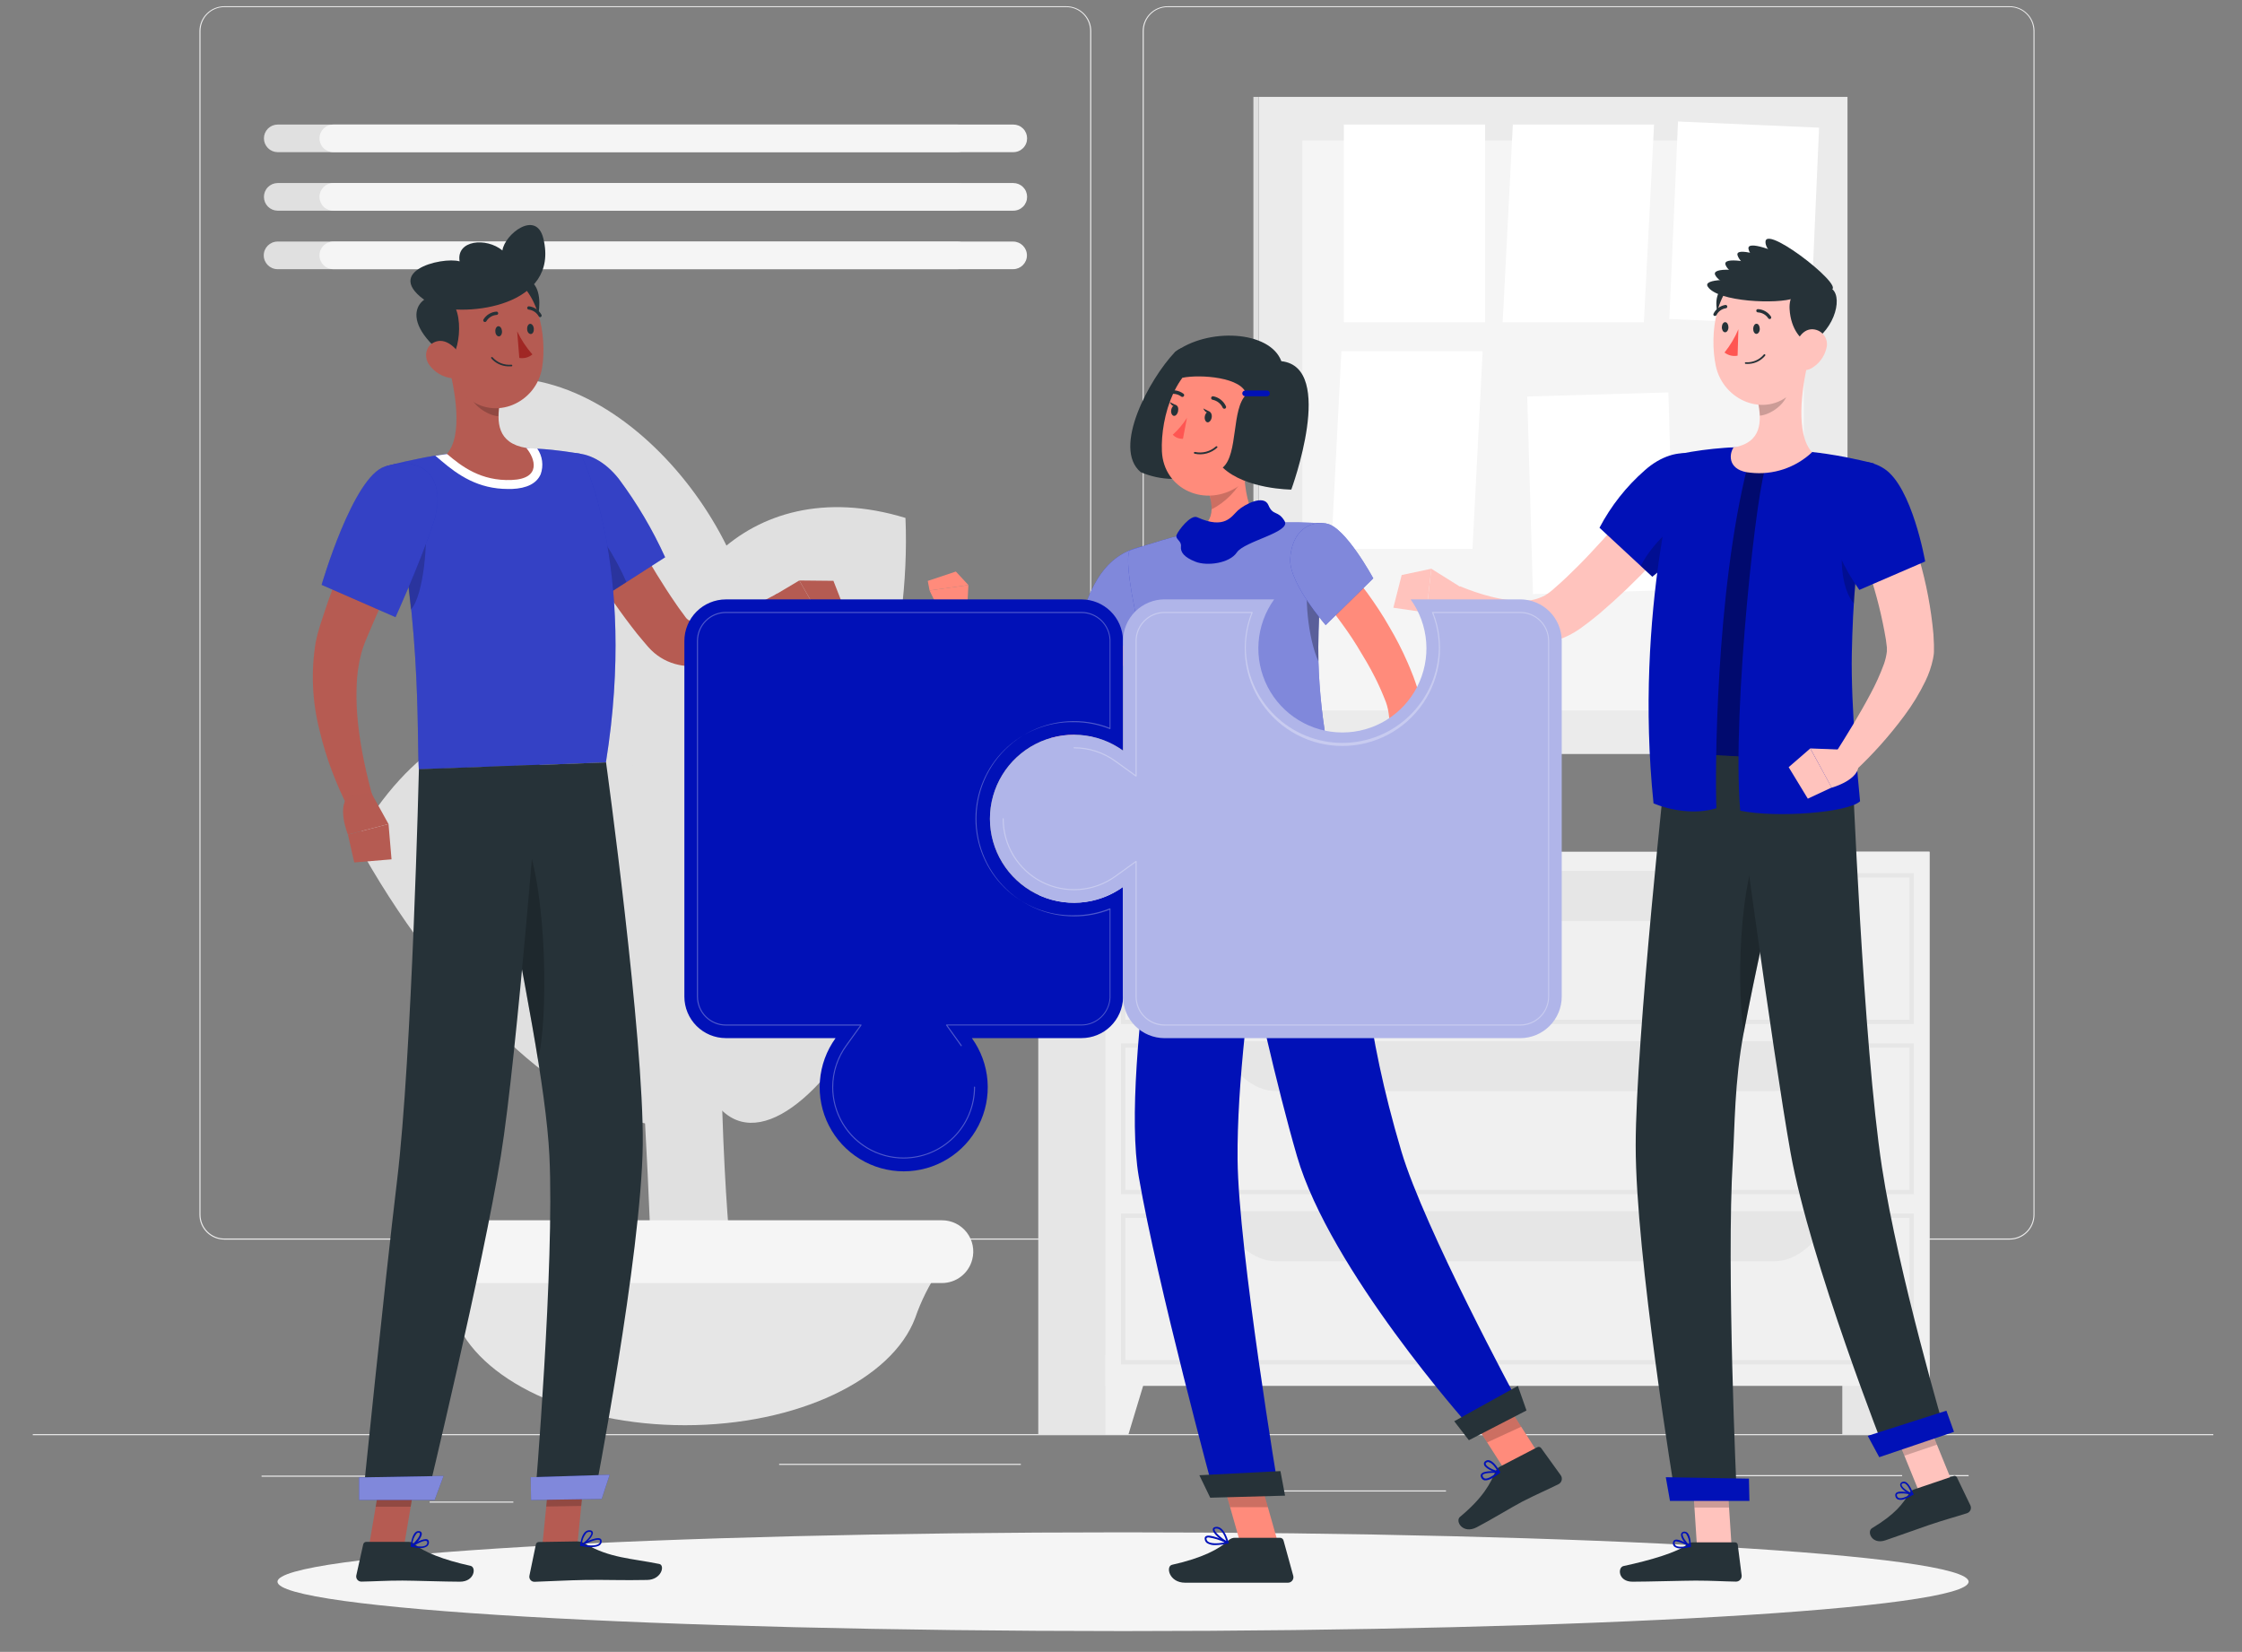 <svg xmlns="http://www.w3.org/2000/svg" width="547" height="403" viewBox="0 0 547 403" fill="none"><rect x="0" y="0" width="547" height="403" fill="#808080" stroke="none"/><g clip-path="url(#clip0_172_234)"><g clip-path="url(#clip1_172_234)"><path d="M540 349.874H8V350.14H540V349.874Z" fill="#EBEBEB"></path><path d="M99.058 360.003H63.818V360.269H99.058V360.003Z" fill="#EBEBEB"></path><path d="M249.061 357.119H190.094V357.385H249.061V357.119Z" fill="#EBEBEB"></path><path d="M125.242 366.323H104.824V366.589H125.242V366.323Z" fill="#EBEBEB"></path><path d="M464.085 359.875H418.131V360.141H464.085V359.875Z" fill="#EBEBEB"></path><path d="M480.3 359.875H473.564V360.141H480.3V359.875Z" fill="#EBEBEB"></path><path d="M352.791 363.61H302.953V363.876H352.791V363.61Z" fill="#EBEBEB"></path><path d="M260.169 302.419H54.721C53.112 302.416 51.569 301.775 50.432 300.636C49.295 299.497 48.656 297.953 48.656 296.344V7.542C48.67 5.942 49.315 4.412 50.451 3.284C51.586 2.157 53.121 1.523 54.721 1.52H260.169C261.78 1.52 263.325 2.16 264.465 3.299C265.604 4.439 266.244 5.984 266.244 7.595V296.344C266.244 297.955 265.604 299.5 264.465 300.64C263.325 301.779 261.78 302.419 260.169 302.419ZM54.721 1.733C53.182 1.736 51.707 2.349 50.62 3.438C49.533 4.527 48.922 6.003 48.922 7.542V296.344C48.922 297.883 49.533 299.359 50.62 300.448C51.707 301.537 53.182 302.15 54.721 302.153H260.169C261.709 302.15 263.185 301.537 264.274 300.449C265.362 299.36 265.975 297.884 265.978 296.344V7.542C265.975 6.002 265.362 4.526 264.274 3.437C263.185 2.349 261.709 1.736 260.169 1.733H54.721Z" fill="#EBEBEB"></path><path d="M490.321 302.419H284.863C283.252 302.416 281.708 301.775 280.57 300.637C279.431 299.498 278.79 297.954 278.787 296.344V7.542C278.804 5.941 279.451 4.411 280.588 3.284C281.726 2.156 283.261 1.523 284.863 1.52H490.321C491.919 1.526 493.451 2.161 494.585 3.288C495.718 4.415 496.361 5.944 496.375 7.542V296.344C496.375 297.951 495.738 299.493 494.603 300.632C493.468 301.771 491.929 302.414 490.321 302.419ZM284.863 1.733C283.323 1.736 281.847 2.349 280.758 3.437C279.669 4.526 279.056 6.002 279.053 7.542V296.344C279.056 297.884 279.669 299.36 280.758 300.449C281.847 301.537 283.323 302.15 284.863 302.153H490.321C491.861 302.15 493.337 301.537 494.426 300.449C495.515 299.36 496.128 297.884 496.13 296.344V7.542C496.128 6.002 495.515 4.526 494.426 3.437C493.337 2.349 491.861 1.736 490.321 1.733H284.863Z" fill="#EBEBEB"></path><path d="M470.764 207.787H449.484V349.991H470.764V207.787Z" fill="#E6E6E6"></path><path d="M465.16 349.991H470.756V330.626H459.297L465.16 349.991Z" fill="#F0F0F0"></path><path d="M274.596 207.787H253.316V349.991H274.596V207.787Z" fill="#E6E6E6"></path><path d="M470.757 207.787H269.703V338.106H470.757V207.787Z" fill="#F0F0F0"></path><path d="M466.945 249.836H273.51V213.033H466.945V249.836ZM274.574 248.772H465.881V214.097H274.574V248.772Z" fill="#E6E6E6"></path><path d="M432.898 224.673H311.325C305.867 224.673 300.685 220.257 296.887 212.479H447.326C443.57 220.257 438.356 224.673 432.898 224.673Z" fill="#E6E6E6"></path><path d="M275.3 349.991H269.703V330.626H281.162L275.3 349.991Z" fill="#F0F0F0"></path><path d="M466.945 291.354H273.51V254.55H466.945V291.354ZM274.574 290.29H465.881V255.614H274.574V290.29Z" fill="#E6E6E6"></path><path d="M432.898 266.19H311.325C305.867 266.19 300.685 261.774 296.887 253.997H447.326C443.57 261.774 438.356 266.19 432.898 266.19Z" fill="#E6E6E6"></path><path d="M466.945 332.86H273.51V296.057H466.945V332.86ZM274.574 331.796H465.881V297.121H274.574V331.796Z" fill="#E6E6E6"></path><path d="M432.898 307.697H311.325C305.867 307.697 300.685 303.292 296.887 295.503H447.326C443.57 303.292 438.356 307.697 432.898 307.697Z" fill="#E6E6E6"></path><path d="M158.599 174.079L175.623 188.486C174.761 292.95 178.602 298.61 178.687 316.581H159.216C156.513 229.141 148.863 196.519 158.599 174.079Z" fill="#E0E0E0"></path><path d="M167.132 347.703C139.734 347.703 116.613 336.584 110.995 321.55C109.569 317.408 107.601 313.472 105.143 309.846L104.707 309.24H229.557L229.131 309.846C226.673 313.472 224.705 317.408 223.279 321.55C217.608 336.584 194.541 347.703 167.132 347.703Z" fill="#E6E6E6"></path><path d="M229.811 313.017H104.451C102.748 313.026 101.091 312.467 99.742 311.428C98.393 310.389 97.429 308.93 97.003 307.282C96.703 306.147 96.669 304.958 96.904 303.808C97.139 302.658 97.636 301.577 98.357 300.651C99.078 299.724 100.003 298.976 101.059 298.465C102.116 297.955 103.277 297.695 104.451 297.706H229.811C230.981 297.703 232.135 297.969 233.185 298.483C234.235 298.997 235.153 299.746 235.868 300.672C236.583 301.597 237.075 302.675 237.307 303.821C237.539 304.967 237.505 306.151 237.206 307.282C236.785 308.923 235.83 310.378 234.491 311.416C233.152 312.455 231.506 313.018 229.811 313.017Z" fill="#F5F5F5"></path><path d="M168.666 211.128C171.209 183.89 187.392 182.985 226.824 209.053C210.491 274.394 159.09 313.549 168.666 211.128Z" fill="#E0E0E0"></path><path d="M162.791 170.217C158.152 146.628 181.188 114.219 220.917 126.359C223.524 188.635 180.251 259.104 162.791 170.217Z" fill="#E0E0E0"></path><path d="M183.624 166.323C189.508 136.797 153.332 86.161 116.645 92.79C89.471 136.467 156.269 303.441 183.624 166.323Z" fill="#E0E0E0"></path><path d="M169.026 211.351C155.332 170.185 113.538 158.386 86.811 205.116C127.892 280.543 202.031 310.559 169.026 211.351Z" fill="#E0E0E0"></path><path d="M307.111 23.64V183.953H450.751V23.64H307.111Z" fill="#EBEBEB"></path><path d="M305.803 23.64V183.953H307.101V23.64H305.803Z" fill="#E0E0E0"></path><path d="M440.1 34.281H317.74V173.314H440.1V34.281Z" fill="#F5F5F5"></path><path d="M362.334 30.376H327.871V78.607H362.334V30.376Z" fill="white"></path><path d="M403.553 30.386H369.1L366.621 78.618H401.073L403.553 30.386Z" fill="white"></path><path d="M361.737 85.661H327.274L324.795 133.903H359.258L361.737 85.661Z" fill="white"></path><path d="M443.816 31.148L409.396 29.64L407.284 77.825L441.704 79.333L443.816 31.148Z" fill="white"></path><path d="M407.047 95.733L372.609 96.731L374.007 144.942L408.444 143.944L407.047 95.733Z" fill="white"></path><path d="M67.723 37.121H233.569C234.463 37.121 235.321 36.766 235.954 36.134C236.586 35.501 236.941 34.643 236.941 33.749C236.941 33.306 236.854 32.868 236.685 32.459C236.515 32.051 236.266 31.68 235.953 31.367C235.64 31.055 235.268 30.808 234.859 30.639C234.449 30.471 234.011 30.385 233.569 30.386H67.723C66.837 30.395 65.99 30.753 65.366 31.382C64.742 32.012 64.392 32.862 64.393 33.749C64.392 34.636 64.742 35.487 65.365 36.119C65.989 36.75 66.836 37.11 67.723 37.121Z" fill="#E0E0E0"></path><path d="M67.723 51.4H233.569C234.463 51.4 235.321 51.045 235.954 50.412C236.586 49.78 236.941 48.922 236.941 48.027C236.941 47.133 236.586 46.275 235.954 45.642C235.321 45.01 234.463 44.654 233.569 44.654H67.723C66.836 44.666 65.989 45.026 65.365 45.657C64.742 46.289 64.392 47.14 64.393 48.027C64.392 48.915 64.742 49.766 65.365 50.398C65.989 51.029 66.836 51.389 67.723 51.4Z" fill="#E0E0E0"></path><path d="M233.579 58.933H67.722C65.86 58.933 64.35 60.441 64.35 62.301C64.35 64.161 65.86 65.668 67.722 65.668H233.579C235.442 65.668 236.952 64.161 236.952 62.301C236.952 60.441 235.442 58.933 233.579 58.933Z" fill="#E0E0E0"></path><path d="M81.32 37.121H247.187C247.633 37.127 248.076 37.044 248.489 36.877C248.903 36.71 249.279 36.462 249.596 36.148C249.913 35.834 250.164 35.46 250.335 35.048C250.506 34.636 250.593 34.195 250.592 33.749C250.593 33.307 250.507 32.869 250.339 32.46C250.17 32.052 249.923 31.68 249.61 31.368C249.298 31.055 248.927 30.808 248.518 30.639C248.109 30.471 247.672 30.385 247.23 30.386H81.32C80.878 30.385 80.439 30.471 80.03 30.639C79.621 30.808 79.249 31.055 78.936 31.367C78.623 31.68 78.374 32.051 78.204 32.459C78.035 32.868 77.947 33.306 77.947 33.749C77.947 34.643 78.303 35.501 78.935 36.134C79.568 36.766 80.426 37.121 81.32 37.121Z" fill="#F5F5F5"></path><path d="M81.32 51.4H247.187C247.633 51.406 248.076 51.323 248.489 51.156C248.903 50.989 249.279 50.741 249.596 50.427C249.913 50.113 250.164 49.739 250.335 49.327C250.506 48.915 250.593 48.474 250.592 48.027C250.593 47.585 250.507 47.147 250.339 46.737C250.171 46.328 249.923 45.956 249.611 45.643C249.299 45.33 248.927 45.081 248.519 44.911C248.11 44.742 247.672 44.654 247.23 44.654H81.32C80.426 44.654 79.568 45.01 78.935 45.642C78.303 46.275 77.947 47.133 77.947 48.027C77.947 48.922 78.303 49.78 78.935 50.412C79.568 51.045 80.426 51.4 81.32 51.4Z" fill="#F5F5F5"></path><path d="M247.176 58.933H81.32C79.457 58.933 77.947 60.441 77.947 62.301C77.947 64.161 79.457 65.668 81.32 65.668H247.176C249.039 65.668 250.549 64.161 250.549 62.301C250.549 60.441 249.039 58.933 247.176 58.933Z" fill="#F5F5F5"></path><path d="M273.998 397.924C387.934 397.924 480.297 392.531 480.297 385.879C480.297 379.227 387.934 373.835 273.998 373.835C160.062 373.835 67.699 379.227 67.699 385.879C67.699 392.531 160.062 397.924 273.998 397.924Z" fill="#F5F5F5"></path><path d="M423.779 82.852C421.715 82.416 419.066 79.49 418.768 74.521C418.406 68.137 425.311 67.775 428.652 69.297C431.993 70.818 430.142 79.33 423.779 82.852Z" fill="#263238"></path><path d="M476.172 361.29L468.224 363.982L460.797 345.724L468.734 343.032L476.172 361.29Z" fill="#FFC3BD"></path><path d="M466.968 363.376L476.64 360.099C476.792 360.041 476.959 360.042 477.11 360.104C477.26 360.165 477.381 360.281 477.449 360.429L480.747 367.291C480.824 367.467 480.863 367.657 480.863 367.849C480.863 368.041 480.823 368.231 480.746 368.406C480.669 368.582 480.557 368.74 480.416 368.871C480.275 369.001 480.109 369.101 479.928 369.164C476.8 370.164 474.48 370.749 470.565 372.079C468.149 372.899 463.329 374.654 459.999 375.782C456.669 376.91 455.424 373.654 456.711 372.835C462.51 369.355 464.266 366.834 465.798 364.323C466.066 363.881 466.48 363.546 466.968 363.376Z" fill="#263238"></path><path opacity="0.2" d="M468.734 343.032L460.797 345.724L464.627 355.14L472.575 352.448L468.734 343.032Z" fill="black"></path><path d="M425.865 113.591H432.249C430.121 115.4 430.313 164.046 432.111 187.401C427.015 187.72 417.673 185.943 417.673 185.943C417.673 185.943 416.779 149.533 425.865 113.591Z" fill="#0111B7"></path><path opacity="0.4" d="M425.865 113.591H432.249C430.121 115.4 430.313 164.046 432.111 187.401C427.015 187.72 417.673 185.943 417.673 185.943C417.673 185.943 416.779 149.533 425.865 113.591Z" fill="black"></path><path d="M422.47 377.261H414.022L412.756 357.705H421.193L422.47 377.261Z" fill="#FFC3BD"></path><path opacity="0.2" d="M421.193 357.715H412.756L413.416 367.791H421.853L421.193 357.715Z" fill="black"></path><path d="M408.64 364.344L423.706 364.216C423.706 364.216 421.174 309.176 422.77 282.969C423.259 274.989 423.163 263.934 425.408 252.039C428.26 237.047 431.909 220.821 434.92 208.128C438.112 194.742 436.431 185.273 436.431 185.273L406.756 183.517C406.756 183.517 399.085 253.741 399.074 279.469C399.053 306.292 408.64 364.344 408.64 364.344Z" fill="#263238"></path><path d="M413.013 376.282H423.301C423.465 376.276 423.625 376.331 423.749 376.438C423.874 376.544 423.953 376.694 423.972 376.857L424.929 384.358C424.946 384.549 424.922 384.742 424.86 384.923C424.797 385.105 424.698 385.271 424.568 385.412C424.438 385.554 424.28 385.666 424.104 385.743C423.928 385.819 423.738 385.859 423.546 385.858C420.237 385.805 417.843 385.613 413.672 385.613C411.108 385.613 401.841 385.879 398.297 385.879C394.754 385.879 394.627 382.379 396.106 382.06C402.745 380.634 409.331 378.676 411.597 376.803C411.993 376.468 412.494 376.283 413.013 376.282Z" fill="#263238"></path><path d="M407.437 366.174H426.824L426.706 360.737L406.416 360.386L407.437 366.174Z" fill="#0111B7"></path><path d="M410.076 377.75C409.517 377.799 408.959 377.648 408.501 377.325C408.355 377.194 408.248 377.025 408.191 376.838C408.135 376.65 408.132 376.45 408.182 376.261C408.193 376.141 408.236 376.026 408.305 375.927C408.374 375.829 408.467 375.749 408.575 375.697C409.554 375.207 412.118 376.889 412.416 377.08C412.447 377.103 412.47 377.135 412.481 377.171C412.492 377.207 412.492 377.246 412.48 377.282C412.468 377.32 412.448 377.354 412.42 377.382C412.392 377.409 412.358 377.43 412.321 377.442C411.585 377.624 410.833 377.728 410.076 377.75ZM409.012 376.005C408.92 376.005 408.83 376.023 408.746 376.059C408.704 376.083 408.668 376.116 408.642 376.157C408.616 376.198 408.601 376.245 408.597 376.293C408.566 376.421 408.569 376.554 408.604 376.681C408.64 376.807 408.707 376.923 408.799 377.016C409.224 377.41 410.331 377.463 411.789 377.176C410.944 376.611 409.991 376.227 408.99 376.048L409.012 376.005Z" fill="#0111B7"></path><path d="M412.32 377.463C412.293 377.474 412.262 377.474 412.235 377.463C411.405 376.995 409.883 375.144 410.16 374.197C410.205 374.049 410.294 373.92 410.417 373.826C410.539 373.733 410.687 373.68 410.841 373.675C410.99 373.657 411.14 373.671 411.283 373.715C411.426 373.759 411.558 373.832 411.671 373.931C412.575 374.739 412.543 377.123 412.543 377.272C412.544 377.309 412.534 377.345 412.516 377.377C412.497 377.409 412.47 377.435 412.437 377.453C412.4 377.469 412.359 377.473 412.32 377.463ZM410.947 374.037H410.852C410.586 374.037 410.554 374.197 410.543 374.239C410.384 374.803 411.331 376.197 412.129 376.857C412.168 375.917 411.907 374.989 411.384 374.207C411.319 374.146 411.242 374.099 411.157 374.069C411.073 374.04 410.983 374.029 410.894 374.037H410.947Z" fill="#0111B7"></path><path opacity="0.2" d="M425.407 252.081C428.259 237.09 431.909 220.864 434.92 208.17L431.632 201.552C424.578 210.383 423.503 237.419 425.407 252.081Z" fill="black"></path><path d="M422.77 184.528C422.77 184.528 432.484 256.763 436.857 281.203C441.656 307.963 460.095 354.619 460.095 354.619L474.64 349.682C474.64 349.682 463.18 310.974 459.158 284.778C454.572 254.986 451.891 186.23 451.891 186.23L422.77 184.528Z" fill="#263238"></path><path d="M458.496 355.502L476.733 349.32L474.882 344.16L455.688 350.299L458.496 355.502Z" fill="#0111B7"></path><path d="M464.679 365.717C464.166 365.945 463.587 365.979 463.051 365.812C462.872 365.735 462.718 365.609 462.605 365.45C462.492 365.29 462.426 365.103 462.413 364.908C462.387 364.789 462.392 364.666 462.425 364.549C462.459 364.432 462.52 364.325 462.604 364.238C463.37 363.471 466.318 364.238 466.658 364.344C466.697 364.352 466.731 364.373 466.754 364.405C466.778 364.436 466.789 364.475 466.786 364.514C466.789 364.555 466.781 364.595 466.762 364.631C466.743 364.667 466.714 364.696 466.679 364.716C466.054 365.128 465.383 365.463 464.679 365.717ZM463.094 364.397C463.005 364.421 462.924 364.469 462.86 364.535C462.827 364.57 462.804 364.613 462.792 364.66C462.781 364.707 462.782 364.755 462.796 364.801C462.805 364.934 462.849 365.062 462.924 365.173C462.999 365.283 463.101 365.371 463.221 365.429C463.743 365.663 464.796 365.365 466.073 364.621C465.105 364.343 464.092 364.267 463.094 364.397Z" fill="#0111B7"></path><path d="M466.637 364.738H466.584C465.658 364.546 463.647 363.259 463.594 362.28C463.588 362.125 463.632 361.971 463.717 361.841C463.803 361.712 463.928 361.612 464.073 361.557C464.209 361.496 464.356 361.465 464.504 361.465C464.652 361.465 464.799 361.496 464.935 361.557C465.999 362.035 466.786 364.376 466.818 364.472C466.836 364.505 466.845 364.541 466.845 364.578C466.845 364.615 466.836 364.652 466.818 364.685C466.798 364.712 466.769 364.731 466.736 364.741C466.704 364.75 466.669 364.749 466.637 364.738ZM464.254 361.908H464.169C463.935 362.025 463.935 362.152 463.935 362.206C463.935 362.78 465.297 363.823 466.265 364.195C466.01 363.525 465.435 362.206 464.722 361.908C464.648 361.877 464.568 361.861 464.488 361.861C464.408 361.861 464.328 361.877 464.254 361.908Z" fill="#0111B7"></path><path d="M415.034 123.582C411.288 128.349 407.437 132.786 403.33 137.169C399.205 141.593 394.832 145.777 390.232 149.703C389.019 150.682 387.838 151.672 386.529 152.608C385.022 153.797 383.366 154.785 381.603 155.545C377.999 156.946 374.083 157.343 370.271 156.694C366.938 156.157 363.708 155.109 360.695 153.587C359.265 152.886 357.879 152.097 356.545 151.225C355.217 150.347 353.945 149.388 352.736 148.352L356.205 143.032C361.078 145.032 366.6 146.628 371.207 146.596C373.215 146.656 375.203 146.19 376.974 145.245C377.823 144.714 378.617 144.101 379.347 143.415C380.358 142.575 381.347 141.617 382.337 140.702C384.326 138.797 386.295 136.84 388.21 134.765C390.125 132.69 392.051 130.626 393.934 128.498C397.69 124.242 401.457 119.869 405.032 115.56L415.034 123.582Z" fill="#FFC3BD"></path><path d="M414.076 130.168C410.727 133.979 407.065 137.503 403.127 140.702L400.308 138.084L390.242 128.753C393.031 123.443 396.775 118.693 401.287 114.74C409.203 107.686 418.587 109.931 419.662 118.741C420.066 122.018 417.385 126.274 414.076 130.168Z" fill="#0111B7"></path><path opacity="0.2" d="M414.077 130.168C410.728 133.979 407.066 137.503 403.128 140.702L400.309 138.084C402.969 132.552 412.321 122.816 414.077 130.168Z" fill="black"></path><path d="M403.425 195.998C407.426 197.679 413.544 198.796 418.768 197.179C418.417 189.274 418.534 144.692 426.408 113.549H431.068C428.94 115.283 422.45 173.537 424.578 197.775C433.505 199.637 451.05 198.211 453.816 195.477C453.465 191.668 451.539 172.643 451.805 159.364C451.922 153.704 452.178 147.458 452.763 140.904C453.543 131.531 455.03 122.23 457.21 113.08C457.21 113.08 451.89 111.665 445.794 110.75C444.591 110.569 443.368 110.41 442.166 110.282C435.809 109.537 429.414 109.157 423.014 109.144C422.226 109.144 421.449 109.208 420.694 109.261C417.093 109.522 413.511 110.005 409.969 110.708C409.969 110.708 398.573 149.001 403.425 195.998Z" fill="#0111B7"></path><path opacity="0.2" d="M450.858 126.285C448.634 133.02 448.73 142.351 451.922 146.745C452.05 146.926 452.188 147.097 452.316 147.245C452.444 145.181 452.603 143.082 452.795 140.947C453.082 137.68 453.454 134.329 453.912 130.934L450.858 126.285Z" fill="black"></path><path d="M441.048 88.63C439.611 94.726 437.994 105.952 442.112 110.325C440.123 112.196 437.751 113.612 435.161 114.476C432.57 115.339 429.823 115.629 427.109 115.325C421.789 114.889 421.672 111.165 422.928 109.186C429.876 107.952 429.886 102.802 428.854 97.982L441.048 88.63Z" fill="#FFC3BD"></path><path opacity="0.2" d="M436.09 92.45L428.908 97.972C429.161 99.102 429.318 100.252 429.376 101.408C432.015 101.185 435.76 98.514 436.111 95.78C436.309 94.678 436.301 93.549 436.09 92.45Z" fill="black"></path><path d="M442.112 78.469C441.399 86.832 441.399 91.758 437.09 95.865C430.6 102.036 420.406 97.716 418.619 89.268C417.012 81.65 418.449 69.265 426.695 66.318C428.542 65.691 430.516 65.535 432.438 65.865C434.36 66.196 436.17 67.001 437.702 68.208C439.233 69.416 440.439 70.987 441.21 72.778C441.98 74.57 442.29 76.526 442.112 78.469Z" fill="#FFC3BD"></path><path d="M441.633 83.746C439.569 83.32 436.909 80.384 436.622 75.415C436.249 69.031 443.165 68.669 446.496 70.191C449.826 71.712 447.985 80.256 441.633 83.746Z" fill="#263238"></path><path d="M437.718 72.744C433.888 74.255 418.981 73.712 416.64 69.893C414.299 66.073 445.304 69.754 437.718 72.744Z" fill="#263238"></path><path d="M439.229 71.744C435.292 72.914 420.481 71.106 418.481 67.105C416.481 63.104 447.06 69.35 439.229 71.744Z" fill="#263238"></path><path d="M441.218 71.127C437.196 71.936 422.609 68.797 421.002 64.626C419.396 60.455 449.23 69.51 441.218 71.127Z" fill="#263238"></path><path d="M443.814 71.531C439.739 72.042 425.247 66.584 423.928 62.306C422.609 58.029 451.922 70.52 443.814 71.531Z" fill="#263238"></path><path d="M445.4 70.68C441.293 70.776 427.482 65.126 426.599 60.742C425.716 56.359 453.571 70.446 445.4 70.68Z" fill="#263238"></path><path d="M445.868 70.606C442.485 69.957 430.376 62.636 430.749 58.902C431.164 54.72 452.667 71.904 445.868 70.606Z" fill="#263238"></path><path d="M445.592 85.023C445.342 86.026 444.894 86.969 444.272 87.795C443.651 88.622 442.869 89.314 441.974 89.832C439.57 91.205 437.622 89.204 437.718 86.576C437.718 84.204 439.08 80.639 441.793 80.341C442.385 80.292 442.981 80.388 443.527 80.621C444.073 80.855 444.555 81.218 444.929 81.679C445.303 82.14 445.559 82.686 445.675 83.269C445.79 83.851 445.762 84.454 445.592 85.023Z" fill="#FFC3BD"></path><path d="M429.346 80.256C429.346 80.937 428.952 81.469 428.505 81.458C428.058 81.448 427.718 80.862 427.739 80.182C427.761 79.501 428.122 78.958 428.569 78.979C429.016 79.001 429.346 79.543 429.346 80.256Z" fill="#263238"></path><path d="M421.703 79.862C421.703 80.543 421.31 81.086 420.863 81.065C420.416 81.043 420.075 80.469 420.097 79.788C420.118 79.107 420.48 78.575 420.927 78.596C421.373 78.618 421.714 79.192 421.703 79.862Z" fill="#263238"></path><path d="M424.13 80.32C423.272 82.362 422.133 84.275 420.746 86.002C421.192 86.352 421.708 86.601 422.258 86.733C422.809 86.865 423.382 86.877 423.938 86.768L424.13 80.32Z" fill="#FF5652"></path><path d="M426.79 88.768C426.496 88.79 426.201 88.79 425.907 88.768C425.881 88.768 425.855 88.763 425.831 88.752C425.807 88.742 425.785 88.727 425.767 88.708C425.749 88.689 425.736 88.667 425.727 88.642C425.718 88.618 425.714 88.592 425.715 88.566C425.715 88.54 425.72 88.514 425.731 88.49C425.741 88.466 425.756 88.445 425.775 88.427C425.794 88.409 425.816 88.395 425.841 88.386C425.865 88.377 425.891 88.373 425.917 88.374C426.756 88.434 427.597 88.291 428.369 87.958C429.142 87.625 429.822 87.111 430.354 86.459C430.392 86.424 430.441 86.404 430.492 86.404C430.544 86.404 430.593 86.424 430.631 86.459C430.673 86.493 430.701 86.54 430.711 86.593C430.721 86.646 430.711 86.7 430.684 86.746C430.207 87.331 429.615 87.811 428.945 88.159C428.276 88.507 427.542 88.714 426.79 88.768Z" fill="#263238"></path><path d="M431.802 77.841C431.73 77.848 431.658 77.836 431.592 77.806C431.527 77.776 431.471 77.73 431.429 77.671C431.155 77.245 430.783 76.891 430.345 76.637C429.906 76.384 429.414 76.238 428.908 76.213C428.801 76.213 428.699 76.172 428.622 76.099C428.544 76.026 428.498 75.926 428.493 75.819C428.49 75.767 428.498 75.715 428.516 75.666C428.534 75.617 428.561 75.572 428.597 75.534C428.633 75.497 428.676 75.466 428.724 75.446C428.772 75.425 428.824 75.415 428.876 75.415C429.512 75.441 430.133 75.618 430.688 75.931C431.243 76.243 431.716 76.683 432.068 77.213C432.128 77.3 432.153 77.407 432.137 77.512C432.122 77.617 432.066 77.712 431.983 77.777C431.93 77.815 431.867 77.837 431.802 77.841Z" fill="#263238"></path><path d="M418.46 77.064C418.388 77.089 418.309 77.089 418.237 77.064C418.189 77.04 418.147 77.007 418.112 76.967C418.078 76.927 418.052 76.88 418.036 76.829C418.02 76.778 418.014 76.725 418.02 76.672C418.025 76.619 418.041 76.568 418.066 76.521C418.342 75.956 418.752 75.467 419.26 75.096C419.768 74.725 420.359 74.484 420.982 74.393C421.088 74.387 421.193 74.423 421.275 74.492C421.356 74.561 421.407 74.659 421.418 74.766C421.424 74.817 421.419 74.87 421.405 74.92C421.39 74.97 421.366 75.017 421.333 75.057C421.301 75.098 421.26 75.132 421.215 75.156C421.169 75.181 421.119 75.197 421.067 75.202C420.573 75.274 420.105 75.467 419.704 75.764C419.303 76.061 418.981 76.453 418.769 76.904C418.733 76.953 418.686 76.992 418.633 77.02C418.579 77.048 418.52 77.063 418.46 77.064Z" fill="#263238"></path><path d="M462.008 118.73C463.317 121.678 464.338 124.486 465.392 127.391C466.445 130.296 467.349 133.222 468.201 136.201C469.98 142.271 471.16 148.5 471.722 154.8L471.84 157.29V158.002V158.981C471.84 159.62 471.701 160.162 471.616 160.737C471.219 162.627 470.59 164.46 469.743 166.195C468.313 169.141 466.606 171.945 464.647 174.569C460.977 179.531 456.852 184.141 452.326 188.337L447.506 184.209C450.602 179.325 453.698 174.292 456.337 169.313C457.616 166.956 458.722 164.51 459.646 161.992C459.994 161.004 460.233 159.98 460.359 158.939C460.359 158.779 460.359 158.588 460.359 158.481C460.354 158.439 460.354 158.396 460.359 158.354V158.194V157.949L460.114 156.002C459.192 150.516 457.847 145.109 456.092 139.829C455.241 137.116 454.294 134.403 453.337 131.7C452.379 128.998 451.315 126.263 450.325 123.742L462.008 118.73Z" fill="#FFC3BD"></path><path d="M459.722 114.357C466.542 118.815 469.702 136.978 469.702 136.978L453.636 143.915C449.818 138.599 447.144 132.549 445.784 126.146C443.507 114.581 452.753 109.782 459.722 114.357Z" fill="#0111B7"></path><path d="M451.582 182.975L441.676 182.592L446.889 192.168C446.889 192.168 454.071 190.189 453.359 186.262L451.582 182.975Z" fill="#FFC3BD"></path><path d="M436.398 187.167L441.069 194.849L446.889 192.125L441.676 182.592L436.398 187.167Z" fill="#FFC3BD"></path><path d="M356.557 143.351L349.216 138.755L347.992 149.395C347.992 149.395 355.078 151.938 356.76 148.331L356.557 143.351Z" fill="#FFC3BD"></path><path d="M341.98 140.287L339.947 148.267L347.991 149.437L349.215 138.755L341.98 140.287Z" fill="#FFC3BD"></path><path d="M286.576 85.98C280.447 92.46 271.265 109.282 278.308 115.187C280.762 116.245 283.402 116.805 286.074 116.836C288.745 116.867 291.397 116.368 293.875 115.368L292.226 91.077C292.226 91.077 291.364 81.724 286.576 85.98Z" fill="#263238"></path><path d="M281.692 141.67C280.858 144.996 279.857 148.277 278.692 151.501C277.543 154.693 276.223 157.832 274.776 160.928C273.335 164.059 271.682 167.088 269.829 169.994C268.892 171.462 267.881 172.898 266.817 174.314C266.285 175.016 265.753 175.718 265.158 176.442C264.87 176.782 264.562 177.112 264.264 177.452L263.817 177.963C263.52 178.288 263.2 178.59 262.859 178.868C262.081 179.486 261.182 179.935 260.221 180.187C259.345 180.406 258.437 180.467 257.539 180.368C256.225 180.207 254.953 179.795 253.794 179.155C252.075 178.196 250.484 177.023 249.059 175.665C246.541 173.283 244.217 170.704 242.111 167.951C238.051 162.645 234.381 157.051 231.131 151.214L235.014 148.692C236.993 151.193 239.026 153.746 241.101 156.204C243.175 158.662 245.261 161.109 247.485 163.408C249.552 165.693 251.782 167.826 254.156 169.792C255.158 170.631 256.258 171.345 257.433 171.92C257.717 172.064 258.029 172.148 258.348 172.164C258.348 172.164 258.284 172.164 258.103 172.164C257.93 172.204 257.764 172.272 257.614 172.366C257.598 172.39 257.576 172.409 257.55 172.42L257.89 171.983C258.125 171.696 258.359 171.42 258.582 171.122C259.029 170.526 259.465 169.93 259.891 169.302C260.731 168.068 261.54 166.791 262.295 165.45C263.806 162.801 265.158 160.003 266.434 157.162C267.711 154.321 268.818 151.374 269.86 148.405C270.903 145.437 271.861 142.362 272.659 139.5L281.692 141.67Z" fill="#FF8B7B"></path><path d="M288.363 144.032C287.373 146.809 284.011 151.789 281.372 155.47C279.446 158.13 277.914 160.109 277.914 160.109L276.393 159.045L263.795 150.48C266.168 143.277 269.317 135.584 278.106 133.456C283.639 132.137 290.129 139.074 288.363 144.032Z" fill="#0111B7"></path><g opacity="0.5"><path d="M288.363 144.032C287.373 146.809 284.011 151.789 281.372 155.47C279.446 158.13 277.914 160.109 277.914 160.109L276.393 159.045L263.795 150.48C266.168 143.277 269.317 135.584 278.106 133.456C283.639 132.137 290.129 139.074 288.363 144.032Z" fill="white"></path></g><path opacity="0.3" d="M281.372 155.47C279.446 158.13 277.914 160.109 277.914 160.109L276.393 159.045C277.148 156.172 278.521 151.672 280.521 149.884C281.199 151.664 281.489 153.569 281.372 155.47Z" fill="black"></path><path d="M235.855 150.65L236.27 142.734L226.801 144.053C226.801 144.053 229.471 150.129 232.291 152.672L235.855 150.65Z" fill="#FF8B7B"></path><path d="M233.206 139.436L226.354 141.723L226.8 144.054L236.27 142.734L233.206 139.436Z" fill="#FF8B7B"></path><path d="M311.983 377.027L303.014 377.899L297.045 356.864L306.014 356.002L311.983 377.027Z" fill="#FF8B7B"></path><path d="M376.718 356.8L368.408 360.62L356.885 342.607L365.195 338.787L376.718 356.8Z" fill="#FF8B7B"></path><path d="M365.927 357.822L375.078 353.066C375.235 352.984 375.416 352.961 375.588 353.002C375.76 353.044 375.911 353.145 376.014 353.289L380.813 359.95C380.927 360.123 381.004 360.318 381.038 360.522C381.072 360.727 381.062 360.936 381.01 361.137C380.958 361.338 380.864 361.525 380.735 361.687C380.606 361.849 380.444 361.982 380.26 362.078C377.068 363.674 375.429 364.291 371.418 366.334C368.96 367.621 363.693 370.834 360.288 372.601C356.883 374.367 354.968 371.111 356.203 370.068C361.852 365.387 363.65 361.897 364.863 358.981C365.082 358.489 365.456 358.082 365.927 357.822Z" fill="#263238"></path><path d="M301.409 375.165H312.304C312.498 375.167 312.687 375.233 312.84 375.352C312.994 375.471 313.104 375.637 313.155 375.825L315.517 384.411C315.576 384.613 315.586 384.827 315.547 385.033C315.508 385.24 315.42 385.435 315.292 385.602C315.163 385.769 314.997 385.903 314.807 385.994C314.617 386.084 314.409 386.129 314.198 386.124C310.368 386.124 308.559 386.124 303.781 386.124H289.151C285.193 386.124 284.363 382.113 285.959 381.751C293.312 380.123 297.557 377.878 299.791 375.739C300.009 375.54 300.264 375.387 300.542 375.288C300.82 375.19 301.114 375.148 301.409 375.165Z" fill="#263238"></path><path opacity="0.2" d="M297.045 356.864L300.131 367.706H309.345L306.025 356.002L297.045 356.864Z" fill="black"></path><path opacity="0.2" d="M365.205 338.787L356.885 342.607L362.833 351.895L371.142 348.076L365.205 338.787Z" fill="black"></path><path d="M324.112 183.602L287.266 188.316C271.774 136.18 275.668 134.286 275.668 134.286C275.668 134.286 281.818 132.158 288.096 130.519C289.043 130.275 290 130.041 290.937 129.828C296.459 128.726 302.051 128.015 307.673 127.7L310.153 127.54C314.632 127.343 319.12 127.414 323.591 127.753C322.91 134.467 322.42 140.149 322.112 145.117C321.697 151.587 321.569 156.821 321.665 161.354C321.89 168.823 322.708 176.263 324.112 183.602Z" fill="#0111B7"></path><g opacity="0.5"><path d="M324.112 183.602L287.266 188.316C271.774 136.18 275.668 134.286 275.668 134.286C275.668 134.286 281.818 132.158 288.096 130.519C289.043 130.275 290 130.041 290.937 129.828C296.459 128.726 302.051 128.015 307.673 127.7L310.153 127.54C314.632 127.343 319.12 127.414 323.591 127.753C322.91 134.467 322.42 140.149 322.112 145.117C321.697 151.587 321.569 156.821 321.665 161.354C321.89 168.823 322.708 176.263 324.112 183.602Z" fill="white"></path></g><path opacity="0.3" d="M321.666 161.333C319.176 156.013 317.963 144.405 319.538 140.425L322.113 145.096C321.698 151.544 321.57 156.779 321.666 161.333Z" fill="black"></path><path d="M303.621 116.539C303.962 121.092 305.037 125.731 307.675 127.679C303.545 128.915 299.71 130.982 296.408 133.754C291.886 131.371 290.949 129.828 290.949 129.828C296.769 127.625 296.365 123.625 293.897 117.198L298.44 114.751C298.831 114.318 299.342 114.009 299.908 113.864C300.473 113.718 301.069 113.742 301.621 113.933C302.173 114.123 302.657 114.472 303.013 114.935C303.369 115.398 303.58 115.956 303.621 116.539Z" fill="#FF8B7B"></path><path d="M292.088 126.189C290.482 125.455 287.471 129.434 287.066 130.498C286.662 131.562 288.301 131.892 288.13 133.296C287.96 134.701 288.896 135.946 291.673 137.042C294.45 138.138 299.951 137.478 301.781 134.754C303.612 132.03 315.018 129.849 313.422 127.136C311.826 124.423 310.591 125.944 309.464 123.231C308.336 120.518 303.558 123.114 302.016 124.529C300.473 125.944 298.855 129.264 292.088 126.189Z" fill="#0111B7"></path><path opacity="0.2" d="M298.471 114.74C298.838 114.334 299.311 114.037 299.837 113.883C300.362 113.729 300.92 113.723 301.449 113.866C301.977 114.009 302.456 114.296 302.832 114.694C303.208 115.093 303.466 115.587 303.578 116.124C301.855 119.608 299.072 122.457 295.63 124.263C295.508 121.819 294.931 119.419 293.928 117.188L298.471 114.74Z" fill="black"></path><path d="M310.687 102.26C308.431 111.059 307.665 114.825 302.292 118.528C294.205 124.093 283.895 119.401 283.48 110.112C283.108 101.749 286.864 88.768 296.248 86.906C298.317 86.483 300.46 86.597 302.473 87.236C304.486 87.874 306.303 89.017 307.75 90.556C309.196 92.094 310.226 93.977 310.74 96.026C311.254 98.074 311.236 100.22 310.687 102.26Z" fill="#FF8B7B"></path><path d="M311.113 110.92C310.75 111.711 310.234 112.421 309.595 113.011C308.955 113.601 308.206 114.058 307.389 114.357C305.198 115.155 303.931 113.229 304.4 111.08C304.825 109.144 306.474 106.388 308.741 106.537C309.234 106.578 309.708 106.742 310.122 107.012C310.536 107.283 310.876 107.652 311.112 108.087C311.347 108.522 311.471 109.009 311.471 109.504C311.471 109.998 311.348 110.485 311.113 110.92Z" fill="#FF8B7B"></path><path d="M288.481 92.162C292.801 91.279 303.175 92.013 304.079 96.259C300.387 99.706 302.164 110.814 298.323 114.07C303.93 119.39 315.049 119.443 315.049 119.443C315.049 119.443 326.04 89.577 312.623 88.119C309.803 80.565 294.535 79.884 286.576 85.991" fill="#263238"></path><path d="M309.11 96.674H303.79C303.604 96.674 303.425 96.6 303.294 96.468C303.162 96.336 303.088 96.158 303.088 95.971C303.091 95.786 303.166 95.609 303.297 95.478C303.428 95.347 303.605 95.272 303.79 95.269H309.11C309.296 95.269 309.475 95.343 309.607 95.475C309.738 95.606 309.812 95.785 309.812 95.971C309.814 96.064 309.797 96.156 309.762 96.242C309.727 96.328 309.675 96.406 309.61 96.471C309.544 96.537 309.466 96.588 309.381 96.623C309.295 96.658 309.203 96.675 309.11 96.674Z" fill="#0111B7"></path><path d="M287.268 188.327C287.268 188.327 273.117 259.54 277.83 287.044C282.352 313.41 296.259 364.567 296.259 364.567L312.038 364.163C312.038 364.163 302.132 304.888 301.941 282.852C301.611 246.304 314.251 184.869 314.251 184.869L287.268 188.327Z" fill="#0111B7"></path><path d="M295.268 365.387L313.527 364.887L312.399 358.896L292.619 359.907L295.268 365.387Z" fill="#263238"></path><path opacity="0.3" d="M300.121 196.956L306.431 185.869L314.251 184.869C314.251 184.869 308.495 212.809 304.856 242.207C300.483 228.152 298.94 203.425 300.121 196.956Z" fill="black"></path><path d="M295.279 187.401C295.279 187.401 306.462 247.645 316.432 282.044C324.475 309.825 358.247 347.682 358.247 347.682L370.185 341.692C370.185 341.692 347.522 299.749 341.904 280.873C323.933 220.481 337.988 198.53 324.071 183.602L295.279 187.401Z" fill="#0111B7"></path><path d="M358.376 351.363L372.431 344.107L370.325 338.116L354.801 346.735L358.376 351.363Z" fill="#263238"></path><path d="M324.391 181.336L326.519 184.422C326.679 184.656 326.413 184.964 325.987 185.017L287.332 189.976C287.002 189.976 286.704 189.891 286.662 189.678L285.906 186.422C285.906 186.198 286.119 185.964 286.481 185.922L323.795 181.134C323.904 181.116 324.015 181.125 324.118 181.161C324.222 181.196 324.316 181.256 324.391 181.336Z" fill="#0111B7"></path><path opacity="0.4" d="M324.391 181.336L326.519 184.422C326.679 184.656 326.413 184.964 325.987 185.017L287.332 189.976C287.002 189.976 286.704 189.891 286.662 189.678L285.906 186.422C285.906 186.198 286.119 185.964 286.481 185.922L323.795 181.134C323.904 181.116 324.015 181.125 324.118 181.161C324.222 181.196 324.316 181.256 324.391 181.336Z" fill="white"></path><path d="M319.911 186.188L320.911 186.05C321.113 186.05 321.251 185.911 321.22 185.784L320.156 181.528C320.156 181.4 319.943 181.325 319.741 181.347L318.74 181.474C318.549 181.474 318.411 181.623 318.432 181.751L319.496 186.007C319.528 186.124 319.751 186.209 319.911 186.188Z" fill="#263238"></path><path d="M290.151 189.997L291.152 189.869C291.343 189.869 291.482 189.72 291.46 189.603L290.396 185.347C290.396 185.22 290.173 185.134 289.981 185.166L288.981 185.294C288.779 185.294 288.641 185.443 288.673 185.56L289.737 189.816C289.758 189.944 289.96 190.029 290.151 189.997Z" fill="#263238"></path><path d="M305.026 188.092L306.026 187.965C306.228 187.965 306.367 187.816 306.335 187.688L305.324 183.432C305.324 183.315 305.101 183.23 304.909 183.251L303.909 183.379C303.707 183.379 303.568 183.528 303.6 183.656L304.611 187.912C304.643 188.039 304.856 188.114 305.026 188.092Z" fill="#263238"></path><path d="M295.621 101.887C295.483 102.611 294.983 103.121 294.557 103.026C294.132 102.93 293.812 102.281 293.951 101.557C294.089 100.834 294.589 100.312 295.015 100.408C295.44 100.504 295.759 101.164 295.621 101.887Z" fill="#263238"></path><path d="M287.427 100.312C287.288 101.036 286.799 101.547 286.363 101.451C285.926 101.355 285.618 100.706 285.756 99.983C285.894 99.259 286.394 98.738 286.873 98.834C287.352 98.929 287.576 99.578 287.427 100.312Z" fill="#263238"></path><path d="M287.034 98.908L285.385 98.078C285.385 98.078 286.013 99.61 287.034 98.908Z" fill="#263238"></path><path d="M289.598 101.93C288.635 103.458 287.468 104.847 286.129 106.058C286.447 106.394 286.835 106.656 287.265 106.827C287.695 106.998 288.157 107.073 288.619 107.048L289.598 101.93Z" fill="#FF5652"></path><path d="M291.385 110.655C291.351 110.632 291.323 110.6 291.306 110.562C291.289 110.525 291.283 110.483 291.29 110.442C291.3 110.384 291.333 110.333 291.38 110.299C291.428 110.265 291.487 110.252 291.545 110.261C292.442 110.457 293.372 110.437 294.26 110.204C295.148 109.971 295.967 109.531 296.652 108.92C296.694 108.881 296.749 108.858 296.807 108.858C296.864 108.858 296.919 108.881 296.961 108.92C296.981 108.939 296.998 108.962 297.009 108.988C297.021 109.013 297.026 109.041 297.026 109.069C297.026 109.097 297.021 109.125 297.009 109.151C296.998 109.176 296.981 109.199 296.961 109.218C296.229 109.89 295.345 110.374 294.386 110.63C293.426 110.886 292.418 110.905 291.449 110.686C291.425 110.683 291.403 110.672 291.385 110.655Z" fill="#263238"></path><path d="M298.471 99.653C298.405 99.612 298.353 99.553 298.322 99.483C298.097 98.988 297.757 98.554 297.332 98.216C296.907 97.877 296.407 97.644 295.875 97.535C295.818 97.53 295.763 97.513 295.712 97.486C295.662 97.459 295.617 97.422 295.582 97.377C295.546 97.333 295.519 97.281 295.504 97.226C295.489 97.171 295.484 97.113 295.492 97.057C295.508 96.944 295.566 96.841 295.655 96.77C295.744 96.699 295.857 96.664 295.971 96.674C296.65 96.794 297.289 97.078 297.834 97.501C298.379 97.923 298.813 98.472 299.099 99.1C299.151 99.203 299.16 99.322 299.124 99.432C299.088 99.541 299.01 99.632 298.907 99.685C298.838 99.716 298.761 99.73 298.685 99.724C298.609 99.719 298.535 99.694 298.471 99.653Z" fill="#263238"></path><path d="M284.565 96.035V95.961C284.549 95.907 284.543 95.85 284.549 95.794C284.555 95.739 284.571 95.684 284.598 95.635C284.625 95.585 284.661 95.542 284.705 95.506C284.748 95.471 284.799 95.445 284.853 95.429C285.506 95.211 286.203 95.155 286.884 95.267C287.564 95.378 288.207 95.653 288.757 96.067C288.846 96.142 288.902 96.249 288.912 96.365C288.922 96.48 288.885 96.595 288.811 96.684C288.736 96.773 288.629 96.829 288.513 96.839C288.397 96.849 288.282 96.812 288.193 96.737C287.756 96.414 287.247 96.201 286.71 96.118C286.172 96.035 285.623 96.083 285.108 96.259C285.006 96.293 284.894 96.29 284.795 96.249C284.695 96.207 284.613 96.132 284.565 96.035Z" fill="#263238"></path><path d="M327.381 137.042C328.594 138.35 329.605 139.542 330.637 140.84C331.669 142.138 332.658 143.404 333.627 144.713C335.531 147.352 337.329 150.033 338.947 152.895C340.63 155.728 342.133 158.663 343.447 161.684C343.799 162.439 344.086 163.227 344.405 163.993C344.724 164.759 345.022 165.536 345.288 166.334C345.554 167.132 345.831 167.876 346.107 168.76L346.49 170.185L346.767 171.6C347.242 175.143 347.116 178.74 346.395 182.24C345.731 185.507 344.787 188.711 343.575 191.816C342.388 194.836 341.049 197.794 339.564 200.68C338.074 203.538 336.433 206.316 334.648 209L330.648 206.638C331.903 203.935 333.137 201.073 334.191 198.232C335.291 195.417 336.246 192.548 337.053 189.635C337.858 186.819 338.445 183.945 338.808 181.038C338.969 179.657 339.048 178.268 339.042 176.878C339.017 175.588 338.878 174.303 338.628 173.037L338.415 172.164L338.149 171.334C337.936 170.739 337.617 170.004 337.351 169.355C337.085 168.706 336.787 168.015 336.468 167.344C336.148 166.674 335.872 166.014 335.521 165.365C334.212 162.727 332.669 160.184 331.116 157.641C329.562 155.098 327.817 152.661 326.019 150.267C325.136 149.054 324.221 147.863 323.285 146.692C322.348 145.522 321.369 144.341 320.486 143.33L327.381 137.042Z" fill="#FF8B7B"></path><path d="M332.521 204.084L325.18 207.67L332.713 213.554C332.713 213.554 335.979 209.617 335.841 205.819L332.521 204.084Z" fill="#FF8B7B"></path><path d="M321.688 214.948L328.093 218.267L332.657 213.554L325.124 207.67L321.688 214.948Z" fill="#FF8B7B"></path><path d="M323.592 127.732C328.156 128.349 335.051 141.096 335.051 141.096L323.443 152.502C323.443 152.502 314.548 142.362 314.782 136.435C314.995 131.402 317.772 126.955 323.592 127.732Z" fill="#0111B7"></path><g opacity="0.5"><path d="M323.592 127.732C328.156 128.349 335.051 141.096 335.051 141.096L323.443 152.502C323.443 152.502 314.548 142.362 314.782 136.435C314.995 131.402 317.772 126.955 323.592 127.732Z" fill="white"></path></g><path d="M362.312 361.152C362.262 361.158 362.212 361.158 362.163 361.152C361.959 361.096 361.774 360.987 361.625 360.838C361.476 360.689 361.368 360.504 361.312 360.301C361.261 360.181 361.243 360.05 361.26 359.921C361.277 359.792 361.328 359.67 361.407 359.567C362.131 358.641 365.429 358.95 365.802 358.981C365.844 358.987 365.885 359.005 365.917 359.033C365.949 359.062 365.972 359.099 365.982 359.141C365.993 359.181 365.993 359.222 365.982 359.262C365.971 359.301 365.949 359.337 365.919 359.364C365.004 360.088 363.376 361.258 362.312 361.152ZM365.227 359.343C363.908 359.258 362.131 359.343 361.748 359.801C361.72 359.849 361.705 359.904 361.705 359.96C361.705 360.016 361.72 360.071 361.748 360.12C361.781 360.257 361.849 360.384 361.946 360.486C362.043 360.589 362.166 360.664 362.301 360.705C362.844 360.811 363.94 360.311 365.195 359.29L365.227 359.343Z" fill="#0111B7"></path><path d="M365.504 359.311C364.44 359.152 362.312 358.247 362.067 357.311C362.017 357.146 362.026 356.969 362.092 356.81C362.158 356.651 362.277 356.52 362.429 356.439C362.562 356.338 362.717 356.27 362.882 356.24C363.046 356.211 363.216 356.22 363.376 356.268C364.663 356.588 365.897 358.918 365.951 359.014C365.969 359.048 365.979 359.086 365.979 359.125C365.979 359.164 365.969 359.203 365.951 359.237C365.929 359.268 365.901 359.293 365.867 359.309C365.834 359.326 365.797 359.334 365.759 359.333L365.504 359.311ZM363.184 356.673C363.096 356.658 363.005 356.66 362.917 356.68C362.83 356.7 362.747 356.738 362.674 356.79C362.45 356.949 362.45 357.088 362.482 357.183C362.663 357.801 364.259 358.631 365.355 358.854C364.908 358.099 364.046 356.875 363.227 356.726L363.184 356.673Z" fill="#0111B7"></path><path d="M296.589 376.952C295.845 377.006 295.102 376.832 294.461 376.452C294.295 376.328 294.16 376.167 294.066 375.983C293.972 375.799 293.922 375.595 293.918 375.388C293.902 375.274 293.919 375.158 293.966 375.052C294.013 374.947 294.088 374.857 294.184 374.793C295.173 374.133 298.866 375.857 299.6 376.154C299.64 376.172 299.673 376.203 299.694 376.241C299.715 376.28 299.723 376.324 299.717 376.367C299.713 376.413 299.694 376.457 299.664 376.491C299.633 376.526 299.592 376.55 299.546 376.559C298.576 376.79 297.585 376.922 296.589 376.952ZM294.865 375.08C294.717 375.07 294.569 375.103 294.439 375.176C294.408 375.198 294.384 375.229 294.369 375.265C294.354 375.3 294.349 375.339 294.354 375.378C294.357 375.52 294.394 375.659 294.46 375.785C294.527 375.91 294.622 376.019 294.737 376.101C295.376 376.58 296.865 376.644 298.812 376.293C297.568 375.685 296.236 375.276 294.865 375.08Z" fill="#0111B7"></path><path d="M299.537 376.58H299.452C298.228 376.08 295.76 374.101 295.898 373.069C295.898 372.845 296.079 372.569 296.643 372.505C298.771 372.25 299.707 376.165 299.75 376.325C299.759 376.365 299.758 376.407 299.744 376.447C299.731 376.486 299.707 376.521 299.675 376.548C299.634 376.574 299.585 376.585 299.537 376.58ZM296.834 372.909H296.696C296.462 372.909 296.345 373.005 296.324 373.111C296.249 373.707 297.952 375.239 299.207 375.952C298.899 374.984 298.111 372.909 296.813 372.909H296.834Z" fill="#0111B7"></path><path d="M295.215 100.472L293.576 99.642C293.576 99.642 294.215 101.185 295.215 100.472Z" fill="#263238"></path><path d="M132.316 377.123L140.86 376.995L142.818 357.183L134.285 357.311L132.316 377.123Z" fill="#B55B52"></path><path d="M90.035 377.155H98.579L101.931 357.375H93.397L90.035 377.155Z" fill="#B55B52"></path><path d="M99.76 376.165H89.344C89.175 376.166 89.011 376.224 88.879 376.331C88.748 376.437 88.657 376.585 88.62 376.75L86.929 384.347C86.89 384.532 86.894 384.723 86.94 384.906C86.985 385.09 87.072 385.26 87.192 385.405C87.313 385.55 87.465 385.667 87.636 385.745C87.808 385.823 87.995 385.862 88.184 385.858C91.536 385.805 93.972 385.603 98.196 385.603C100.793 385.603 108.624 385.879 112.209 385.879C115.795 385.879 116.263 382.336 114.795 382.006C108.209 380.57 103.25 378.591 101.144 376.686C100.76 376.353 100.269 376.168 99.76 376.165Z" fill="#263238"></path><path d="M140.789 376.048L131.457 376.197C131.289 376.196 131.126 376.255 130.996 376.361C130.866 376.468 130.777 376.617 130.745 376.782L129.17 384.401C129.129 384.585 129.131 384.777 129.176 384.96C129.221 385.144 129.307 385.315 129.428 385.46C129.55 385.605 129.703 385.72 129.876 385.796C130.048 385.873 130.237 385.908 130.425 385.901C133.788 385.794 138.65 385.518 142.874 385.454C147.822 385.379 152.099 385.582 157.887 385.454C161.398 385.401 162.313 381.847 160.845 381.549C154.142 380.187 148.684 380.113 142.853 376.644C142.232 376.26 141.518 376.054 140.789 376.048Z" fill="#263238"></path><path d="M147.203 117.028C149.949 122.167 152.853 127.455 155.779 132.573C158.705 137.691 161.759 142.777 165.015 147.469C165.409 148.075 165.834 148.629 166.249 149.193L166.866 150.033L167.143 150.416L167.249 150.565C167.515 150.95 167.884 151.253 168.313 151.438C169.462 151.938 171.888 151.874 174.335 151.289C176.982 150.618 179.563 149.714 182.049 148.586C183.348 148.001 184.667 147.416 185.954 146.756C187.242 146.096 188.561 145.394 189.753 144.756L193.722 149.799C192.509 151.001 191.349 152.012 190.093 152.991C188.838 153.97 187.593 155.002 186.252 155.917C183.506 157.864 180.546 159.492 177.432 160.769C175.714 161.455 173.932 161.968 172.112 162.301C169.954 162.677 167.745 162.644 165.6 162.205C163.074 161.677 160.751 160.436 158.907 158.63C158.673 158.407 158.461 158.173 158.248 157.939L157.812 157.439L157.014 156.502C156.482 155.885 155.95 155.257 155.449 154.63C151.544 149.689 147.948 144.512 144.682 139.127C141.49 133.807 138.447 128.487 135.648 122.837L147.203 117.028Z" fill="#B65B52"></path><path d="M131.987 117.283C129.678 125.114 145.893 146.469 145.893 146.469L162.279 135.957C159.203 129.185 155.407 122.764 150.958 116.805C144.191 108.218 134.508 108.686 131.987 117.283Z" fill="#0111B7"></path><path opacity="0.2" d="M131.987 117.283C129.678 125.114 145.893 146.469 145.893 146.469L162.279 135.957C159.203 129.185 155.407 122.764 150.958 116.805C144.191 108.218 134.508 108.686 131.987 117.283Z" fill="white"></path><path opacity="0.2" d="M141.947 126.476C145.309 127.913 150.256 136.052 152.831 142.011L145.894 146.469C142.018 141.287 138.533 135.824 135.467 130.126C137.659 127.721 140.17 125.721 141.947 126.476Z" fill="black"></path><path d="M189.051 145.16L195.009 141.617L200.116 150.491C200.116 150.491 193.488 154.374 189.2 149.863L189.051 145.16Z" fill="#B55B52"></path><path d="M203.339 141.702L206.01 148.544L200.115 150.491L195.008 141.617L203.339 141.702Z" fill="#B55B52"></path><path opacity="0.2" d="M142.82 357.183L141.81 367.398L133.266 367.536L134.276 357.322L142.82 357.183Z" fill="black"></path><path opacity="0.2" d="M93.387 357.385H101.931L100.196 367.579H91.652L93.387 357.385Z" fill="black"></path><path d="M93.918 113.815C103.111 146.224 101.632 180.676 102.185 187.72L147.831 186.007C155.587 137.648 141.66 110.729 141.66 110.729C141.66 110.729 138.734 110.165 134.754 109.75C133.499 109.622 132.158 109.516 130.754 109.442C129.977 109.442 129.19 109.367 128.392 109.356C121.933 109.455 115.486 109.92 109.08 110.75C107.856 110.899 106.622 111.091 105.43 111.282C104.239 111.474 103.228 111.676 102.238 111.878C97.504 112.804 93.918 113.815 93.918 113.815Z" fill="#0111B7"></path><path opacity="0.2" d="M93.918 113.815C103.111 146.224 101.632 180.676 102.185 187.72L147.831 186.007C155.587 137.648 141.66 110.729 141.66 110.729C141.66 110.729 138.734 110.165 134.754 109.75C133.499 109.622 132.158 109.516 130.754 109.442C129.977 109.442 129.19 109.367 128.392 109.356C121.933 109.455 115.486 109.92 109.08 110.75C107.856 110.899 106.622 111.091 105.43 111.282C104.239 111.474 103.228 111.676 102.238 111.878C97.504 112.804 93.918 113.815 93.918 113.815Z" fill="white"></path><path opacity="0.2" d="M103.632 127.732C104.452 130.871 103.515 145.192 100.238 148.725C99.791 144.139 99.174 139.351 98.408 134.456L103.632 127.732Z" fill="black"></path><path d="M131.074 109.42H130.744C129.967 109.42 129.18 109.346 128.382 109.335C121.905 109.446 115.439 109.925 109.017 110.772C108.081 110.889 107.144 111.027 106.219 111.176L107.634 112.389C111.826 115.975 116.71 119.294 123.945 119.294H124.871C128.563 119.145 130.925 117.943 131.914 115.698C132.285 114.66 132.402 113.549 132.256 112.457C132.11 111.365 131.705 110.324 131.074 109.42Z" fill="white"></path><path d="M109.325 88.768C111.006 94.907 113.071 106.239 109.027 110.718C112.666 113.836 117.38 117.39 124.796 117.102C132.212 116.815 130.541 111.782 128.392 109.282C121.317 108.133 121.114 102.962 122.008 98.035L109.325 88.768Z" fill="#B55B52"></path><path opacity="0.2" d="M114.473 92.588L121.921 98.067C121.709 99.215 121.595 100.379 121.581 101.547C118.9 101.355 115.037 98.716 114.548 95.961C114.317 94.85 114.291 93.707 114.473 92.588Z" fill="black"></path><path d="M127.36 82.842C129.786 85.31 134.244 71.85 129.488 68.584C124.732 65.317 115.464 70.68 127.36 82.842Z" fill="#263238"></path><path d="M107.878 79.479C109.028 87.874 109.272 92.854 113.858 96.865C120.753 102.898 130.882 98.259 132.265 89.694C133.51 81.98 131.425 69.542 122.923 66.796C121.05 66.182 119.051 66.057 117.115 66.433C115.18 66.808 113.373 67.673 111.865 68.944C110.358 70.214 109.2 71.849 108.502 73.693C107.805 75.537 107.59 77.529 107.878 79.479Z" fill="#B55B52"></path><path d="M108.972 87.087C111.728 89.215 114.143 75.202 108.972 72.68C103.801 70.159 95.353 76.841 108.972 87.087Z" fill="#263238"></path><path d="M105.739 74.585C113.836 77.362 136.595 74.776 132.573 58.21C130.86 51.06 123.114 57.146 122.582 61.104C118.624 57.848 111.271 58.561 112.133 63.764C107.867 62.519 91.736 66.424 105.739 74.585Z" fill="#263238"></path><path d="M104.76 89.066C105.391 89.923 106.187 90.647 107.1 91.195C108.013 91.743 109.026 92.104 110.08 92.258C112.878 92.662 113.91 90.066 112.825 87.619C111.846 85.416 109.218 82.554 106.558 83.278C103.898 84.001 103.228 86.949 104.76 89.066Z" fill="#B55B52"></path><path d="M144.979 365.408L130.519 365.632C130.519 365.632 135.339 308.505 134.041 281.927C133.647 273.84 132.019 262.53 129.881 250.411C127.189 235.132 125.891 229.046 122.433 209.745C119.943 195.977 117.857 187.124 117.857 187.124L147.862 185.996C147.862 185.996 157.108 253.156 156.821 279.213C156.491 306.282 144.979 365.408 144.979 365.408Z" fill="#263238"></path><path opacity="0.2" d="M128.233 204.744C133.617 218.151 133.724 249.56 131.245 258.402C130.819 255.784 130.361 253.082 129.883 250.379C127.18 235.1 125.882 229.014 122.435 209.713C122.371 209.33 122.296 208.958 122.232 208.585C123.996 206.968 126.027 205.669 128.233 204.744Z" fill="black"></path><path d="M131.647 186.571C131.647 186.571 126.2 257.359 122.188 282.065C117.805 309.112 104.164 365.6 104.164 365.6H88.523C88.523 365.6 93.684 314.528 96.886 287.928C100.525 257.71 102.206 187.646 102.206 187.646L131.647 186.571Z" fill="#263238"></path><path d="M106.037 365.94H87.619V360.439L108.208 360.077L106.037 365.94Z" fill="#0111B7"></path><path opacity="0.5" d="M106.037 365.94H87.619V360.439L108.208 360.077L106.037 365.94Z" fill="white"></path><path d="M146.798 365.685L129.572 365.951L129.477 360.386L148.735 359.79L146.798 365.685Z" fill="#0111B7"></path><path opacity="0.5" d="M146.798 365.685L129.572 365.951L129.477 360.386L148.735 359.79L146.798 365.685Z" fill="white"></path><path d="M120.858 80.884C120.858 81.575 121.316 82.107 121.763 82.065C122.209 82.022 122.529 81.448 122.475 80.767C122.422 80.086 122.029 79.554 121.571 79.586C121.114 79.618 120.784 80.256 120.858 80.884Z" fill="#263238"></path><path d="M128.615 80.309C128.615 81.001 129.073 81.522 129.53 81.49C129.988 81.459 130.296 80.873 130.243 80.192C130.19 79.511 129.786 78.969 129.339 79.001C128.892 79.032 128.573 79.618 128.615 80.309Z" fill="#263238"></path><path d="M126.178 80.831C127.151 82.872 128.4 84.77 129.891 86.47C129.452 86.834 128.939 87.099 128.388 87.246C127.837 87.392 127.261 87.418 126.699 87.321L126.178 80.831Z" fill="#A02724"></path><path d="M123.901 89.375C123.127 89.343 122.368 89.153 121.671 88.816C120.974 88.479 120.353 88.003 119.847 87.417C119.815 87.373 119.801 87.318 119.809 87.264C119.817 87.21 119.846 87.162 119.89 87.129C119.933 87.097 119.988 87.083 120.042 87.091C120.096 87.099 120.144 87.128 120.177 87.172C120.747 87.812 121.461 88.309 122.26 88.622C123.059 88.934 123.92 89.053 124.773 88.97C124.825 88.967 124.876 88.984 124.916 89.018C124.956 89.052 124.981 89.099 124.986 89.151C124.989 89.178 124.986 89.206 124.978 89.233C124.97 89.259 124.957 89.283 124.939 89.304C124.921 89.325 124.899 89.342 124.874 89.354C124.849 89.366 124.822 89.373 124.795 89.375C124.497 89.396 124.198 89.396 123.901 89.375Z" fill="#263238"></path><path d="M118.274 78.554C118.205 78.554 118.137 78.531 118.082 78.49C117.992 78.433 117.929 78.343 117.905 78.239C117.881 78.136 117.899 78.027 117.955 77.937C118.294 77.384 118.761 76.922 119.316 76.589C119.872 76.255 120.5 76.061 121.147 76.021C121.254 76.021 121.357 76.064 121.432 76.14C121.508 76.216 121.551 76.319 121.551 76.426C121.551 76.533 121.508 76.636 121.432 76.712C121.357 76.787 121.254 76.83 121.147 76.83C120.638 76.87 120.147 77.031 119.714 77.299C119.281 77.567 118.918 77.936 118.657 78.373C118.618 78.437 118.561 78.489 118.493 78.521C118.424 78.553 118.348 78.565 118.274 78.554Z" fill="#263238"></path><path d="M131.766 77.394C131.7 77.389 131.637 77.368 131.581 77.332C131.525 77.297 131.479 77.249 131.447 77.192C131.202 76.746 130.856 76.363 130.436 76.075C130.017 75.787 129.536 75.601 129.031 75.532C128.924 75.532 128.821 75.489 128.745 75.414C128.67 75.338 128.627 75.235 128.627 75.128C128.627 75.02 128.67 74.918 128.745 74.842C128.821 74.766 128.924 74.723 129.031 74.723C129.669 74.797 130.279 75.022 130.812 75.379C131.345 75.736 131.785 76.216 132.096 76.777C132.124 76.823 132.142 76.874 132.15 76.927C132.158 76.98 132.154 77.034 132.141 77.086C132.127 77.138 132.102 77.186 132.069 77.228C132.035 77.27 131.994 77.305 131.947 77.33C131.892 77.365 131.83 77.387 131.766 77.394Z" fill="#263238"></path><path d="M102.579 377.665C101.825 377.644 101.076 377.54 100.344 377.357C100.305 377.346 100.27 377.325 100.244 377.294C100.217 377.264 100.2 377.227 100.195 377.187C100.19 377.147 100.196 377.107 100.213 377.071C100.23 377.035 100.257 377.005 100.291 376.984C100.6 376.793 103.356 375.101 104.302 375.58C104.405 375.638 104.49 375.721 104.549 375.822C104.609 375.923 104.641 376.037 104.643 376.154C104.666 376.352 104.641 376.553 104.569 376.738C104.496 376.924 104.379 377.089 104.228 377.218C103.743 377.545 103.163 377.703 102.579 377.665ZM100.93 377.112C102.387 377.399 103.494 377.346 103.962 376.952C104.067 376.866 104.147 376.754 104.195 376.627C104.244 376.5 104.259 376.363 104.239 376.229C104.242 376.18 104.232 376.132 104.209 376.089C104.187 376.046 104.153 376.009 104.111 375.984C103.622 375.686 102.057 376.42 100.93 377.112Z" fill="#0111B7"></path><path d="M100.397 377.357C100.359 377.368 100.319 377.368 100.28 377.357C100.25 377.338 100.226 377.311 100.211 377.279C100.195 377.247 100.19 377.211 100.195 377.176C100.195 377.069 100.408 374.601 101.398 373.792C101.514 373.69 101.651 373.613 101.8 373.569C101.949 373.525 102.106 373.514 102.259 373.537C102.41 373.537 102.556 373.588 102.672 373.683C102.788 373.778 102.868 373.911 102.898 374.058C103.079 375.016 101.376 376.889 100.493 377.367L100.397 377.357ZM102.121 373.92C101.948 373.919 101.78 373.983 101.653 374.101C101.037 374.863 100.666 375.794 100.589 376.772C101.472 376.101 102.557 374.644 102.451 374.133C102.451 374.08 102.451 373.952 102.153 373.92H102.068H102.121Z" fill="#0111B7"></path><path d="M141.638 377.176C141.604 377.161 141.574 377.138 141.551 377.108C141.529 377.078 141.515 377.043 141.51 377.005C141.501 376.966 141.506 376.924 141.523 376.888C141.541 376.851 141.57 376.821 141.606 376.803C142 376.59 145.405 374.803 146.447 375.356C146.546 375.41 146.628 375.488 146.688 375.583C146.747 375.678 146.782 375.787 146.788 375.899C146.813 376.081 146.793 376.266 146.73 376.438C146.667 376.611 146.562 376.765 146.426 376.888C145.5 377.729 143.053 377.431 141.67 377.176H141.638ZM146.181 375.686C145.532 375.473 143.681 376.207 142.34 376.878C144.234 377.165 145.639 377.059 146.149 376.59C146.24 376.509 146.309 376.406 146.35 376.29C146.391 376.175 146.402 376.052 146.384 375.931C146.384 375.887 146.373 375.844 146.35 375.806C146.328 375.768 146.295 375.738 146.256 375.718L146.181 375.686Z" fill="#0111B7"></path><path d="M141.639 377.176C141.609 377.156 141.584 377.129 141.568 377.098C141.551 377.066 141.542 377.031 141.543 376.995C141.543 376.899 141.745 374.59 142.82 373.686C142.964 373.558 143.133 373.46 143.316 373.398C143.498 373.336 143.691 373.311 143.884 373.324C144.437 373.324 144.607 373.643 144.65 373.877C144.82 374.835 142.809 376.718 141.777 377.197C141.73 377.204 141.682 377.197 141.639 377.176ZM144.065 373.728H143.863C143.714 373.715 143.565 373.732 143.424 373.78C143.282 373.827 143.153 373.904 143.043 374.005C142.424 374.758 142.053 375.683 141.979 376.654C143.043 376.005 144.384 374.526 144.277 373.952C144.256 373.92 144.192 373.782 144.065 373.728Z" fill="#0111B7"></path><path d="M103.367 124.785L95.344 142.266C94.035 145.192 92.695 148.097 91.45 151.033C90.833 152.491 90.173 153.949 89.588 155.407L89.13 156.471C88.981 156.843 88.896 157.098 88.779 157.407C88.534 158.003 88.375 158.662 88.173 159.29C87.452 162.011 87.059 164.808 87.002 167.621C86.907 170.626 87.028 173.635 87.364 176.623C87.694 179.666 88.194 182.741 88.832 185.805C89.471 188.869 90.237 191.997 91.067 194.902L85.183 197.456C84.321 195.86 83.608 194.381 82.916 192.806C82.225 191.231 81.587 189.689 80.98 188.093C79.769 184.883 78.767 181.6 77.98 178.261C76.169 171.231 75.84 163.901 77.011 156.737C77.224 155.8 77.405 154.853 77.703 153.906L78.107 152.523L78.501 151.321C79.012 149.714 79.565 148.129 80.097 146.554C81.225 143.362 82.374 140.298 83.619 137.233C86.077 131.062 88.747 125.083 91.726 119.145L103.367 124.785Z" fill="#B65B52"></path><path d="M93.918 113.815C86.129 116.262 78.469 142.681 78.469 142.681L96.493 150.565C96.493 150.565 102.324 137.797 105.675 127.796C109.335 116.89 103.356 110.857 93.918 113.815Z" fill="#0111B7"></path><path opacity="0.2" d="M93.918 113.815C86.129 116.262 78.469 142.681 78.469 142.681L96.493 150.565C96.493 150.565 102.324 137.797 105.675 127.796C109.335 116.89 103.356 110.857 93.918 113.815Z" fill="white"></path><path d="M90.588 193.455L94.791 201.041L84.885 203.616C84.885 203.616 81.885 196.264 85.428 193.923L90.588 193.455Z" fill="#B55B52"></path><path d="M95.525 209.649L86.428 210.405L84.885 203.616L94.791 201.041L95.525 209.649Z" fill="#B55B52"></path><path d="M274 243.42C273.923 246.054 272.824 248.554 270.935 250.391C269.046 252.228 266.517 253.258 263.882 253.262H237.112C239.321 256.324 240.643 259.936 240.93 263.701C241.218 267.466 240.46 271.237 238.741 274.599C237.021 277.96 234.407 280.782 231.186 282.752C227.965 284.723 224.262 285.765 220.487 285.765C216.711 285.765 213.008 284.723 209.787 282.752C206.566 280.782 203.952 277.96 202.233 274.599C200.513 271.237 199.755 267.466 200.043 263.701C200.33 259.936 201.652 256.324 203.862 253.262H177.081C174.402 253.257 171.834 252.19 169.939 250.296C168.045 248.401 166.978 245.833 166.973 243.154V156.353C166.978 153.673 168.045 151.104 169.939 149.208C171.833 147.312 174.401 146.243 177.081 146.235H263.882C266.516 146.242 269.045 147.274 270.932 149.113C272.818 150.952 273.915 153.454 273.99 156.087V183.123C270.929 180.92 267.319 179.603 263.558 179.319C259.797 179.035 256.03 179.795 252.673 181.515C249.316 183.234 246.499 185.847 244.531 189.065C242.564 192.283 241.523 195.982 241.523 199.754C241.523 203.526 242.564 207.224 244.531 210.442C246.499 213.661 249.316 216.273 252.673 217.993C256.03 219.713 259.797 220.472 263.558 220.188C267.319 219.904 270.929 218.588 273.99 216.384V243.154C273.988 243.243 273.992 243.332 274 243.42Z" fill="#0111B7"></path><path opacity="0.3" d="M220.481 282.639C217.273 282.647 214.125 281.768 211.385 280.098C208.645 278.428 206.42 276.033 204.957 273.178C203.493 270.322 202.848 267.118 203.092 263.919C203.336 260.719 204.461 257.65 206.341 255.05L209.831 250.209H177.081C175.213 250.203 173.423 249.458 172.103 248.136C170.783 246.814 170.04 245.023 170.037 243.154V156.353C170.037 154.483 170.779 152.689 172.099 151.365C173.419 150.041 175.211 149.294 177.081 149.288H263.882C265.718 149.301 267.478 150.024 268.793 151.305C270.108 152.586 270.876 154.327 270.936 156.162V177.75C270.935 177.772 270.928 177.793 270.917 177.811C270.906 177.83 270.891 177.845 270.872 177.857C270.853 177.867 270.831 177.872 270.809 177.872C270.786 177.872 270.764 177.867 270.745 177.857C267.981 176.748 265.03 176.181 262.052 176.186C258.917 176.12 255.8 176.68 252.884 177.833C249.969 178.987 247.313 180.711 245.072 182.905C242.831 185.098 241.051 187.717 239.836 190.608C238.62 193.498 237.994 196.602 237.994 199.738C237.994 202.874 238.62 205.978 239.836 208.868C241.051 211.759 242.831 214.378 245.072 216.571C247.313 218.765 249.969 220.489 252.884 221.643C255.8 222.796 258.917 223.356 262.052 223.29C265.03 223.298 267.982 222.731 270.745 221.619C270.764 221.609 270.786 221.603 270.809 221.603C270.831 221.603 270.853 221.609 270.872 221.619C270.891 221.631 270.906 221.646 270.917 221.665C270.928 221.683 270.935 221.704 270.936 221.725V243.431C270.836 245.241 270.052 246.945 268.742 248.198C267.432 249.45 265.694 250.158 263.882 250.177H231.164L234.622 255.007C234.647 255.033 234.66 255.067 234.66 255.103C234.66 255.139 234.647 255.173 234.622 255.199C234.61 255.211 234.596 255.22 234.58 255.227C234.565 255.233 234.548 255.236 234.531 255.236C234.515 255.236 234.498 255.233 234.483 255.227C234.467 255.22 234.453 255.211 234.441 255.199L230.823 250.145C230.81 250.124 230.803 250.1 230.803 250.076C230.803 250.051 230.81 250.027 230.823 250.007C230.836 249.987 230.853 249.971 230.874 249.96C230.894 249.948 230.917 249.943 230.94 249.943H263.924C265.666 249.922 267.334 249.241 268.594 248.039C269.853 246.836 270.611 245.201 270.713 243.463V221.949C267.966 223.022 265.043 223.57 262.094 223.566C258.591 223.572 255.13 222.804 251.957 221.319C248.785 219.834 245.979 217.667 243.739 214.973C241.499 212.28 239.881 209.125 239 205.735C238.119 202.344 237.997 198.801 238.642 195.358C239.287 191.915 240.683 188.656 242.731 185.814C244.779 182.972 247.429 180.617 250.492 178.916C253.555 177.215 256.954 176.211 260.45 175.975C263.945 175.738 267.449 176.275 270.713 177.548V156.172C270.655 154.406 269.916 152.731 268.651 151.497C267.385 150.263 265.692 149.567 263.924 149.554H177.081C176.189 149.556 175.307 149.733 174.484 150.075C173.661 150.418 172.913 150.919 172.284 151.55C171.654 152.181 171.156 152.931 170.816 153.755C170.476 154.579 170.302 155.462 170.303 156.353V243.154C170.303 244.953 171.017 246.678 172.288 247.951C173.558 249.223 175.282 249.94 177.081 249.943H210.065C210.088 249.94 210.112 249.945 210.133 249.956C210.154 249.968 210.171 249.985 210.182 250.007C210.195 250.027 210.202 250.051 210.202 250.076C210.202 250.1 210.195 250.124 210.182 250.145L206.543 255.21C204.429 258.116 203.289 261.617 203.287 265.211C203.287 269.766 205.096 274.134 208.317 277.354C211.538 280.575 215.906 282.384 220.46 282.384C225.015 282.384 229.383 280.575 232.603 277.354C235.824 274.134 237.633 269.766 237.633 265.211C237.633 265.177 237.646 265.145 237.67 265.121C237.694 265.097 237.727 265.083 237.761 265.083C237.778 265.082 237.796 265.084 237.813 265.09C237.83 265.096 237.845 265.105 237.858 265.117C237.871 265.129 237.881 265.143 237.888 265.16C237.895 265.176 237.899 265.193 237.899 265.211C237.891 269.829 236.053 274.255 232.789 277.522C229.525 280.788 225.099 282.628 220.481 282.639Z" fill="white"></path><path d="M370.921 146.224H344.161C346.364 149.287 347.678 152.898 347.961 156.661C348.243 160.423 347.482 164.19 345.76 167.547C344.039 170.905 341.426 173.722 338.206 175.689C334.987 177.657 331.288 178.697 327.515 178.697C323.742 178.697 320.042 177.657 316.823 175.689C313.604 173.722 310.99 170.905 309.269 167.547C307.548 164.19 306.787 160.423 307.069 156.661C307.351 152.898 308.666 149.287 310.868 146.224H284.109C281.43 146.232 278.862 147.3 276.967 149.193C275.071 151.087 274.001 153.653 273.99 156.332V183.113C270.929 180.909 267.319 179.593 263.558 179.309C259.797 179.025 256.031 179.785 252.674 181.504C249.316 183.224 246.499 185.836 244.532 189.055C242.564 192.273 241.523 195.971 241.523 199.743C241.523 203.515 242.564 207.214 244.532 210.432C246.499 213.65 249.316 216.263 252.674 217.982C256.031 219.702 259.797 220.462 263.558 220.178C267.319 219.894 270.929 218.577 273.99 216.374V243.154C273.999 245.835 275.067 248.404 276.963 250.3C278.859 252.196 281.428 253.265 284.109 253.273H370.921C373.601 253.265 376.168 252.195 378.063 250.299C379.957 248.403 381.023 245.834 381.029 243.154V156.343C381.023 153.663 379.957 151.094 378.063 149.198C376.168 147.302 373.601 146.232 370.921 146.224Z" fill="#B0B5E9"></path><path opacity="0.3" d="M370.92 250.209H284.109C282.238 250.209 280.443 249.465 279.12 248.143C277.797 246.82 277.054 245.025 277.054 243.154V210.404L272.213 213.894C269.612 215.77 266.543 216.891 263.345 217.134C260.147 217.376 256.945 216.73 254.091 215.267C251.237 213.804 248.843 211.582 247.172 208.844C245.501 206.107 244.619 202.961 244.623 199.754C244.622 199.736 244.624 199.718 244.63 199.702C244.636 199.685 244.645 199.67 244.657 199.657C244.669 199.644 244.683 199.633 244.7 199.626C244.716 199.619 244.733 199.615 244.751 199.616C244.788 199.616 244.823 199.63 244.849 199.656C244.875 199.682 244.889 199.717 244.889 199.754C244.885 202.911 245.754 206.009 247.398 208.704C249.043 211.4 251.4 213.589 254.21 215.029C257.02 216.47 260.173 217.107 263.321 216.869C266.47 216.631 269.492 215.528 272.053 213.682L277.107 210.043C277.128 210.03 277.151 210.022 277.175 210.021C277.199 210.02 277.223 210.025 277.244 210.035C277.266 210.046 277.284 210.062 277.297 210.082C277.311 210.102 277.318 210.125 277.32 210.149V243.133C277.32 244.933 278.035 246.66 279.308 247.933C280.582 249.206 282.308 249.921 284.109 249.921H370.92C372.721 249.921 374.447 249.206 375.72 247.933C376.993 246.66 377.709 244.933 377.709 243.133V156.343C377.706 154.543 376.99 152.818 375.717 151.546C374.445 150.273 372.72 149.557 370.92 149.554H349.725C351.125 153.164 351.625 157.061 351.179 160.907C350.734 164.754 349.358 168.433 347.171 171.628C344.983 174.823 342.05 177.436 338.625 179.242C335.2 181.048 331.386 181.992 327.514 181.992C323.643 181.992 319.829 181.048 316.404 179.242C312.979 177.436 310.046 174.823 307.858 171.628C305.67 168.433 304.295 164.754 303.849 160.907C303.404 157.061 303.903 153.164 305.303 149.554H284.109C282.309 149.557 280.584 150.273 279.312 151.546C278.039 152.818 277.323 154.543 277.32 156.343V189.327C277.319 189.352 277.312 189.377 277.299 189.4C277.286 189.422 277.268 189.441 277.246 189.454C277.224 189.465 277.201 189.47 277.177 189.47C277.153 189.47 277.129 189.465 277.107 189.454L272.053 185.815C269.146 183.705 265.645 182.57 262.052 182.57C262.018 182.57 261.985 182.557 261.962 182.533C261.938 182.509 261.924 182.476 261.924 182.443C261.923 182.425 261.925 182.407 261.931 182.39C261.936 182.374 261.946 182.358 261.958 182.345C261.97 182.332 261.984 182.322 262 182.315C262.017 182.308 262.034 182.304 262.052 182.304C265.701 182.302 269.257 183.453 272.213 185.592L277.054 189.082V156.343C277.057 154.473 277.801 152.68 279.123 151.358C280.446 150.035 282.238 149.291 284.109 149.288H305.495C305.518 149.289 305.541 149.295 305.561 149.306C305.581 149.317 305.599 149.333 305.612 149.352C305.62 149.371 305.624 149.391 305.624 149.411C305.624 149.431 305.62 149.451 305.612 149.469C304.506 152.241 303.943 155.199 303.952 158.183C304.083 164.343 306.622 170.206 311.024 174.516C315.427 178.826 321.343 181.24 327.504 181.24C333.665 181.24 339.581 178.826 343.983 174.516C348.386 170.206 350.924 164.343 351.055 158.183C351.065 155.199 350.501 152.241 349.396 149.469C349.385 149.451 349.38 149.431 349.38 149.411C349.38 149.39 349.385 149.37 349.396 149.352C349.408 149.333 349.425 149.316 349.446 149.305C349.466 149.294 349.489 149.288 349.513 149.288H370.899C372.769 149.291 374.562 150.035 375.884 151.358C377.206 152.68 377.951 154.473 377.953 156.343V243.154C377.951 245.021 377.209 246.81 375.892 248.132C374.574 249.454 372.787 250.2 370.92 250.209Z" fill="white"></path></g></g><defs><clipPath id="clip0_172_234"><rect width="547" height="403" fill="white"></rect></clipPath><clipPath id="clip1_172_234"><rect width="532" height="532" fill="white" transform="translate(8 -57)"></rect></clipPath></defs></svg>